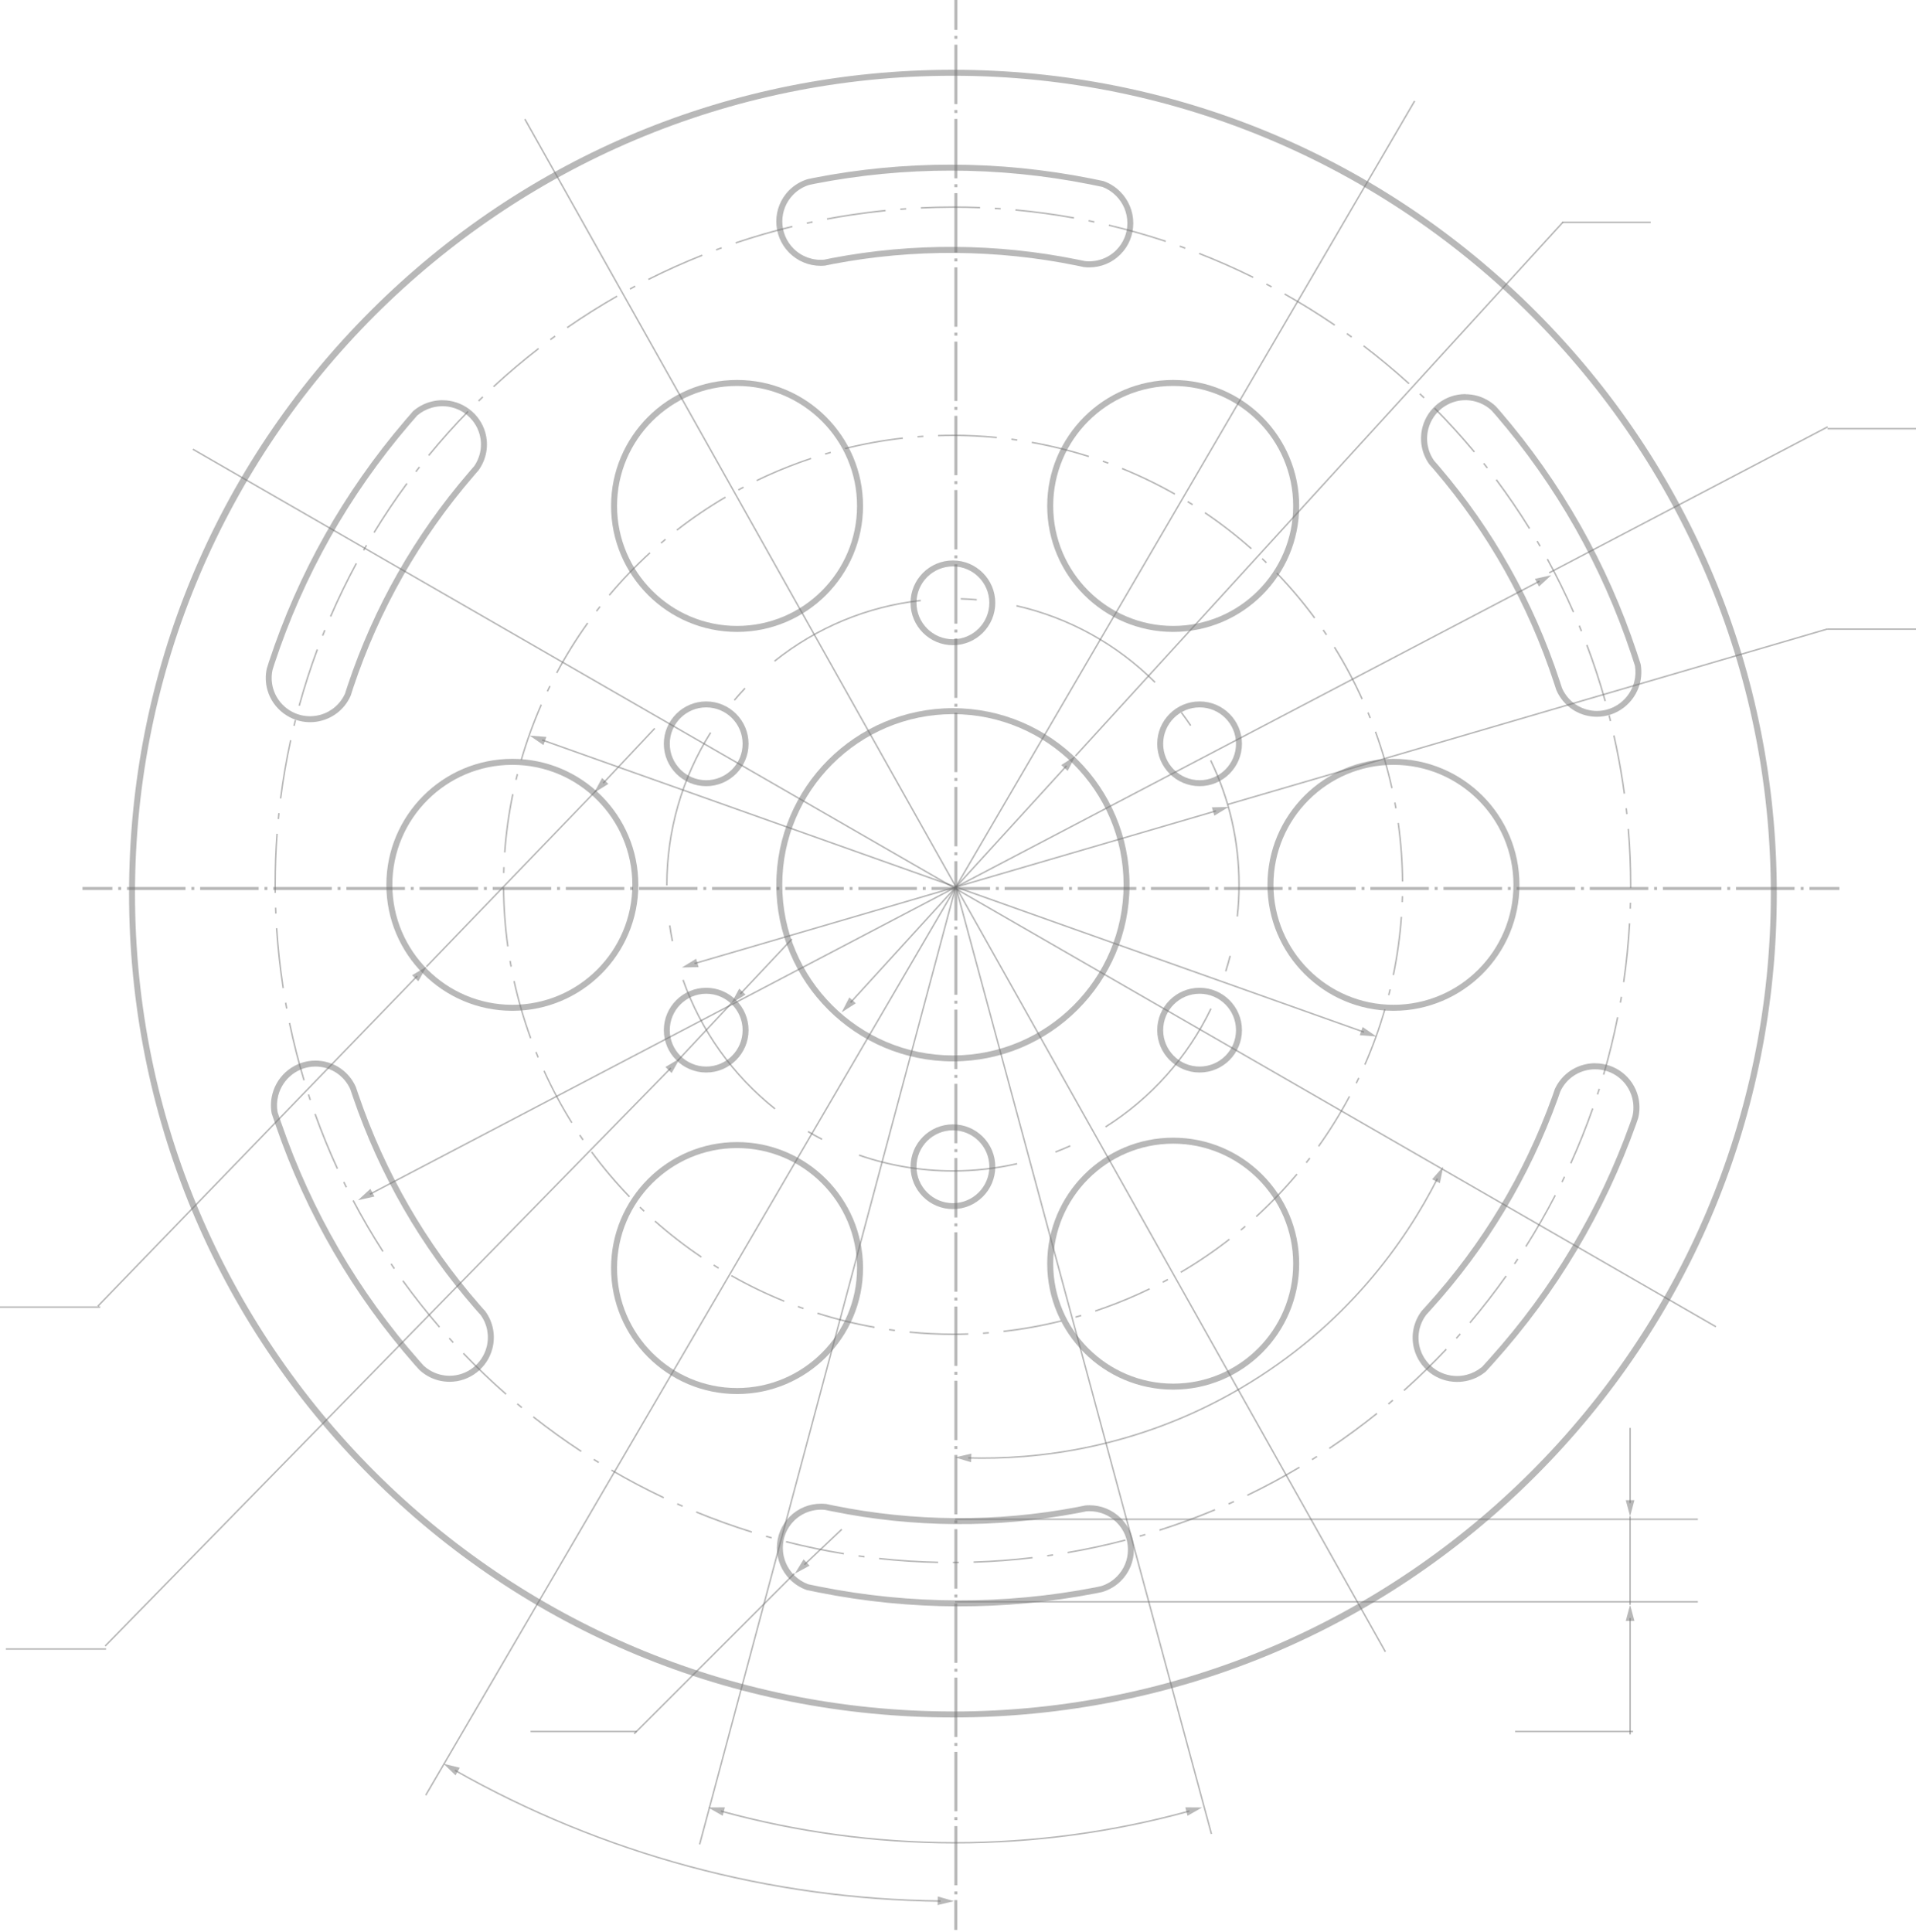 <svg xmlns="http://www.w3.org/2000/svg" width="705" height="711" viewBox="0 0 705 711" fill="none"><path d="M350.631 25.68C431.609 25.68 507.729 57.206 564.991 114.468C622.254 171.73 653.779 247.851 653.779 328.829C653.779 409.807 622.254 485.927 564.992 543.189C507.729 600.451 431.609 631.977 350.631 631.977C269.653 631.977 193.533 600.451 136.271 543.189C79.009 485.927 47.483 409.807 47.483 328.829C47.483 247.851 79.009 171.73 136.271 114.468C193.533 57.206 269.653 25.68 350.631 25.68ZM350.631 629.784C516.571 629.784 651.587 494.783 651.587 328.829C651.587 162.875 516.585 27.873 350.631 27.873C184.677 27.873 49.675 162.875 49.675 328.829C49.675 494.783 184.677 629.77 350.631 629.77L350.631 629.784Z" fill="#737373" fill-opacity="0.5"></path><path d="M271.201 420.252C296.766 420.252 317.559 441.044 317.559 466.609C317.559 492.173 296.766 512.966 271.201 512.966C245.637 512.966 224.844 492.173 224.844 466.609C224.844 441.045 245.637 420.252 271.201 420.252ZM271.201 510.759C295.548 510.759 315.352 490.955 315.352 466.609C315.352 442.263 295.548 422.459 271.201 422.459C246.855 422.459 227.051 442.263 227.051 466.609C227.051 490.955 246.855 510.759 271.201 510.759Z" fill="#737373" fill-opacity="0.5"></path><path d="M188.521 279.233C214.085 279.233 234.878 300.026 234.878 325.59C234.878 351.155 214.085 371.947 188.521 371.947C162.956 371.947 142.164 351.155 142.164 325.59C142.164 300.026 162.956 279.233 188.521 279.233ZM188.521 369.741C212.867 369.741 232.671 349.937 232.671 325.59C232.671 301.244 212.867 281.44 188.521 281.44C164.174 281.44 144.371 301.244 144.371 325.59C144.371 349.937 164.174 369.741 188.521 369.741Z" fill="#737373" fill-opacity="0.5"></path><path d="M271.202 139.818C296.767 139.818 317.56 160.61 317.56 186.175C317.56 211.739 296.767 232.532 271.202 232.532C245.638 232.532 224.845 211.739 224.845 186.175C224.845 160.61 245.638 139.818 271.202 139.818ZM271.202 230.325C295.549 230.325 315.353 210.521 315.353 186.175C315.353 161.828 295.549 142.025 271.202 142.025C246.856 142.025 227.052 161.828 227.052 186.175C227.052 210.521 246.856 230.325 271.202 230.325Z" fill="#737373" fill-opacity="0.5"></path><path d="M431.681 139.815C457.245 139.815 478.038 160.608 478.038 186.172C478.038 211.737 457.245 232.529 431.681 232.529C406.117 232.529 385.324 211.737 385.324 186.172C385.324 160.608 406.117 139.815 431.681 139.815ZM431.681 230.323C456.027 230.323 475.831 210.519 475.831 186.172C475.831 161.826 456.027 142.022 431.681 142.022C407.335 142.022 387.531 161.826 387.531 186.172C387.531 210.519 407.335 230.323 431.681 230.323Z" fill="#737373" fill-opacity="0.5"></path><path d="M512.731 279.232C538.295 279.232 559.088 300.024 559.088 325.589C559.088 351.153 538.295 371.946 512.731 371.946C487.166 371.946 466.374 351.153 466.374 325.589C466.374 300.024 487.166 279.232 512.731 279.232ZM512.731 369.739C537.077 369.739 556.881 349.935 556.881 325.589C556.881 301.242 537.077 281.439 512.731 281.439C488.384 281.439 468.581 301.242 468.581 325.589C468.581 349.935 488.384 369.739 512.731 369.739Z" fill="#737373" fill-opacity="0.5"></path><path d="M431.682 418.634C457.246 418.634 478.039 439.427 478.039 464.991C478.039 490.556 457.246 511.348 431.682 511.348C406.118 511.348 385.325 490.556 385.325 464.991C385.325 439.427 406.118 418.634 431.682 418.634ZM431.682 509.142C456.028 509.142 475.832 489.338 475.832 464.991C475.832 440.645 456.028 420.841 431.682 420.841C407.336 420.841 387.532 440.645 387.532 464.991C387.532 489.338 407.336 509.142 431.682 509.142Z" fill="#737373" fill-opacity="0.5"></path><path d="M350.63 413.734C359.228 413.734 366.221 420.727 366.221 429.325C366.221 437.922 359.228 444.915 350.63 444.915C342.032 444.915 335.039 437.922 335.039 429.325C335.039 420.727 342.032 413.734 350.63 413.734ZM350.63 442.723C358.024 442.723 364.028 436.719 364.028 429.325C364.028 421.93 358.024 415.926 350.63 415.926C343.236 415.926 337.231 421.93 337.231 429.325C337.231 436.719 343.236 442.723 350.63 442.723Z" fill="#737373" fill-opacity="0.5"></path><path d="M350.626 206.233C359.224 206.233 366.217 213.226 366.217 221.824C366.217 230.422 359.224 237.415 350.626 237.415C342.028 237.415 335.035 230.422 335.035 221.824C335.035 213.226 342.028 206.233 350.626 206.233ZM350.626 235.222C358.02 235.222 364.024 229.218 364.024 221.824C364.024 214.43 358.02 208.425 350.626 208.425C343.232 208.425 337.227 214.43 337.227 221.824C337.227 229.218 343.232 235.222 350.626 235.222Z" fill="#737373" fill-opacity="0.5"></path><path d="M259.848 258.109C268.445 258.109 275.438 265.101 275.438 273.699C275.438 282.297 268.445 289.29 259.848 289.29C251.25 289.29 244.257 282.297 244.257 273.699C244.257 265.101 251.25 258.109 259.848 258.109ZM259.848 287.098C267.242 287.098 273.246 281.094 273.246 273.699C273.246 266.305 267.242 260.301 259.848 260.301C252.453 260.301 246.449 266.305 246.449 273.699C246.449 281.094 252.453 287.098 259.848 287.098Z" fill="#737373" fill-opacity="0.5"></path><path d="M441.393 363.475C449.99 363.475 456.983 370.468 456.983 379.066C456.983 387.664 449.99 394.657 441.393 394.657C432.795 394.657 425.802 387.664 425.802 379.066C425.802 370.468 432.795 363.475 441.393 363.475ZM441.393 392.465C448.787 392.465 454.791 386.46 454.791 379.066C454.791 371.672 448.787 365.668 441.393 365.668C433.998 365.668 427.994 371.672 427.994 379.066C427.994 386.46 433.998 392.465 441.393 392.465Z" fill="#737373" fill-opacity="0.5"></path><path d="M259.848 363.477C268.445 363.477 275.438 370.47 275.438 379.068C275.438 387.666 268.445 394.659 259.848 394.659C251.25 394.659 244.257 387.666 244.257 379.068C244.257 370.47 251.25 363.477 259.848 363.477ZM259.848 392.466C267.242 392.466 273.246 386.462 273.246 379.068C273.246 371.674 267.242 365.669 259.848 365.669C252.453 365.669 246.449 371.674 246.449 379.068C246.449 386.462 252.453 392.466 259.848 392.466Z" fill="#737373" fill-opacity="0.5"></path><path d="M441.394 258.109C449.991 258.109 456.984 265.102 456.984 273.7C456.984 282.297 449.991 289.29 441.394 289.29C432.796 289.29 425.803 282.297 425.803 273.7C425.803 265.102 432.796 258.109 441.394 258.109ZM441.394 287.098C448.788 287.098 454.792 281.094 454.792 273.7C454.792 266.305 448.788 260.301 441.394 260.301C433.999 260.301 427.995 266.305 427.995 273.7C427.995 281.094 433.999 287.098 441.394 287.098Z" fill="#737373" fill-opacity="0.5"></path><path d="M350.634 260.591C386.473 260.591 415.62 289.737 415.62 325.576C415.62 361.415 386.473 390.562 350.634 390.562C314.795 390.562 285.648 361.401 285.648 325.576C285.648 289.752 314.81 260.591 350.634 260.591ZM350.634 388.37C385.255 388.37 413.428 360.197 413.428 325.576C413.428 290.956 385.255 262.783 350.634 262.783C316.013 262.783 287.841 290.956 287.841 325.576C287.841 360.197 316.013 388.37 350.634 388.37Z" fill="#737373" fill-opacity="0.5"></path><path d="M302.11 553.318C302.697 553.318 303.299 553.346 303.901 553.418L304.016 553.418C304.603 553.561 305.177 553.676 305.764 553.791L306.796 554.006C336.143 559.981 366.838 560.182 396.214 554.593C396.873 554.464 397.532 554.335 398.192 554.192L399.252 553.977C399.797 553.92 400.341 553.891 400.886 553.891C405.242 553.891 409.34 555.596 412.436 558.677C415.516 561.758 417.222 565.856 417.222 570.198C417.222 574.555 415.545 578.639 412.464 581.72C410.573 583.611 408.208 585.015 405.657 585.789C405.242 585.875 404.912 585.947 404.597 586.019C404.153 586.119 403.723 586.205 403.279 586.291C369.819 592.797 334.825 592.696 301.322 586.004L300.892 585.918C299.545 585.646 298.212 585.388 296.865 585.087L296.722 585.044C294.429 584.213 292.409 582.923 290.703 581.218C287.594 578.108 285.874 573.996 285.86 569.625C285.846 565.255 287.522 561.142 290.617 558.061C293.684 554.994 297.754 553.318 302.11 553.318ZM303.6 555.596C299.359 555.152 295.16 556.628 292.165 559.623C289.5 562.288 288.038 565.842 288.052 569.625C288.067 573.408 289.557 576.976 292.251 579.67C293.713 581.132 295.447 582.235 297.395 582.966C298.699 583.253 300.003 583.511 301.307 583.769L301.737 583.855C334.968 590.489 369.661 590.575 402.849 584.141C403.279 584.055 403.694 583.969 404.124 583.869C404.454 583.797 404.783 583.726 405.127 583.654C407.248 583.024 409.283 581.806 410.917 580.158C413.568 577.507 415.029 573.967 415.029 570.198C415.029 566.43 413.553 562.89 410.888 560.225C408.223 557.559 404.669 556.083 400.9 556.083C400.441 556.083 399.983 556.098 399.539 556.155L398.65 556.341C397.977 556.485 397.318 556.614 396.644 556.743C366.981 562.389 336 562.188 306.366 556.155L305.334 555.954C304.761 555.84 304.173 555.725 303.6 555.596Z" fill="#737373" fill-opacity="0.5"></path><path d="M116.081 390.274C117.457 390.274 118.847 390.446 120.194 390.804C124.966 392.051 128.878 395.375 130.913 399.918L130.956 400.018C131.142 400.606 131.343 401.179 131.543 401.767L131.873 402.712C141.632 431.358 156.649 457.424 176.51 480.194C176.955 480.71 177.413 481.226 177.872 481.727L178.574 482.515C181.469 486.499 182.414 491.514 181.168 496.272C179.29 503.451 172.813 508.467 165.419 508.467C164.029 508.467 162.653 508.28 161.292 507.936C158.698 507.263 156.291 505.93 154.342 504.11C154.041 503.781 153.812 503.537 153.583 503.279C153.282 502.95 152.995 502.634 152.694 502.305C129.953 476.439 112.728 446.791 101.465 414.148L101.322 413.718C100.877 412.428 100.433 411.138 100.003 409.849L99.96 409.705C99.53 407.312 99.616 404.905 100.218 402.583C102.11 395.332 108.63 390.274 116.053 390.274L116.081 390.274ZM128.878 400.763C127.115 396.866 123.748 394.014 119.635 392.925C118.475 392.624 117.271 392.466 116.081 392.466C109.662 392.466 104.016 396.851 102.382 403.128C101.866 405.12 101.78 407.183 102.138 409.232C102.554 410.493 102.984 411.74 103.414 412.987L103.571 413.417C114.734 445.774 131.83 475.193 154.371 500.829C154.643 501.144 154.93 501.459 155.216 501.775C155.46 502.033 155.689 502.291 155.918 502.548C157.538 504.053 159.616 505.199 161.851 505.787C163.026 506.088 164.215 506.246 165.419 506.246C171.81 506.246 177.413 501.904 179.047 495.699C180.122 491.6 179.319 487.273 176.826 483.848L176.238 483.203C175.765 482.687 175.307 482.171 174.848 481.641C154.801 458.656 139.64 432.346 129.781 403.429L129.466 402.497C129.265 401.924 129.064 401.351 128.878 400.763Z" fill="#737373" fill-opacity="0.5"></path><path d="M162.811 147.268C170.105 147.268 176.582 152.14 178.559 159.133C179.906 163.891 179.018 168.935 176.137 172.99L176.066 173.076C175.665 173.535 175.263 173.994 174.862 174.466L174.203 175.24C154.442 198.168 139.582 224.32 130.01 252.98C129.795 253.653 129.58 254.312 129.365 254.986L129.064 255.932C127.101 260.446 123.26 263.799 118.517 265.131C117.055 265.547 115.565 265.748 114.075 265.748C106.824 265.748 100.376 260.875 98.398 253.897C97.667 251.317 97.596 248.58 98.183 245.972C98.312 245.557 98.412 245.242 98.513 244.912C98.642 244.482 98.771 244.067 98.914 243.637C109.69 210.936 126.528 181.044 148.968 154.806L149.298 154.419C150.172 153.402 151.046 152.37 151.934 151.367L152.035 151.266C153.883 149.676 155.99 148.544 158.311 147.885C159.787 147.469 161.306 147.254 162.811 147.254L162.811 147.268ZM174.375 171.672C176.84 168.176 177.599 163.819 176.438 159.735C174.733 153.688 169.13 149.475 162.811 149.475C161.492 149.475 160.188 149.661 158.899 150.02C156.921 150.579 155.101 151.553 153.511 152.9C152.651 153.874 151.791 154.863 150.946 155.866L150.602 156.253C128.362 182.276 111.653 211.91 100.963 244.339C100.834 244.74 100.705 245.156 100.576 245.557C100.476 245.886 100.376 246.216 100.275 246.546C99.802 248.709 99.86 251.074 100.49 253.309C102.195 259.342 107.77 263.555 114.046 263.555C115.336 263.555 116.64 263.369 117.901 263.025C121.985 261.879 125.295 258.984 127 255.115L127.244 254.327C127.459 253.639 127.674 252.965 127.903 252.292C137.562 223.36 152.565 196.95 172.512 173.807L173.157 173.048C173.544 172.589 173.945 172.131 174.346 171.672L174.375 171.672Z" fill="#737373" fill-opacity="0.5"></path><path d="M349.802 60.588C367.141 60.588 384.538 62.308 401.533 65.704L401.949 65.79C403.296 66.062 404.643 66.32 405.99 66.621L406.133 66.664C408.426 67.495 410.446 68.785 412.152 70.49C415.261 73.6 416.981 77.712 416.995 82.083C417.009 86.453 415.333 90.566 412.238 93.647C409.171 96.714 405.101 98.39 400.745 98.39C400.157 98.39 399.556 98.362 398.954 98.29L398.839 98.29C398.237 98.147 397.65 98.018 397.048 97.903L396.059 97.702C366.712 91.727 336.017 91.526 306.641 97.115C305.953 97.244 305.265 97.387 304.577 97.53L303.603 97.731C303.058 97.788 302.514 97.817 301.969 97.817C297.613 97.817 293.515 96.112 290.419 93.031C284.057 86.668 284.043 76.337 290.391 69.988C292.282 68.097 294.647 66.693 297.197 65.919C297.627 65.833 297.957 65.761 298.286 65.689C298.716 65.589 299.146 65.503 299.576 65.417C316.07 62.207 332.965 60.588 349.788 60.588L349.802 60.588ZM405.459 68.742C404.155 68.455 402.837 68.197 401.533 67.939L401.118 67.853C384.266 64.486 366.998 62.781 349.817 62.781C333.122 62.781 316.371 64.385 300.02 67.567C299.605 67.653 299.189 67.739 298.774 67.825C298.43 67.896 298.1 67.968 297.756 68.04C295.635 68.684 293.601 69.888 291.967 71.536C286.479 77.024 286.493 85.966 291.996 91.469C294.991 94.464 299.146 95.954 303.345 95.538L304.147 95.367C304.85 95.223 305.552 95.08 306.254 94.937C335.917 89.291 366.898 89.491 396.518 95.524L397.492 95.725C398.08 95.84 398.681 95.954 399.269 96.083C403.511 96.527 407.709 95.051 410.704 92.056C413.37 89.391 414.831 85.837 414.817 82.054C414.803 78.271 413.312 74.703 410.618 72.009C409.157 70.547 407.437 69.444 405.474 68.713L405.459 68.742Z" fill="#737373" fill-opacity="0.5"></path><path d="M539.199 145.061C540.647 145.061 542.094 145.262 543.498 145.634C546.078 146.336 548.471 147.683 550.405 149.532C550.692 149.861 550.921 150.105 551.136 150.349C551.437 150.678 551.738 151.008 552.024 151.352C574.479 177.461 591.389 207.31 602.279 240.054L602.423 240.498C602.852 241.787 603.282 243.077 603.684 244.367L603.712 244.51C604.113 246.918 603.999 249.311 603.368 251.632C601.419 258.768 594.928 263.755 587.577 263.755C586.129 263.755 584.697 263.555 583.292 263.182C578.535 261.878 574.651 258.51 572.674 253.954L572.631 253.839C572.444 253.251 572.258 252.678 572.058 252.105L571.742 251.131C562.299 222.371 547.568 196.147 527.95 173.162C527.492 172.632 527.033 172.101 526.56 171.571L525.901 170.826C523.049 166.814 522.161 161.784 523.451 157.041C525.385 149.962 531.848 145.018 539.156 145.018L539.199 145.061ZM601.577 244.969C601.176 243.708 600.76 242.461 600.345 241.214L600.201 240.756C589.397 208.27 572.616 178.679 550.362 152.785C550.076 152.455 549.789 152.14 549.502 151.825C549.273 151.567 549.044 151.309 548.815 151.051C547.21 149.532 545.146 148.357 542.911 147.755C541.693 147.425 540.446 147.253 539.199 147.253C532.88 147.253 527.291 151.524 525.615 157.657C524.497 161.741 525.256 166.068 527.707 169.536L528.251 170.152C528.724 170.683 529.197 171.227 529.656 171.772C549.459 194.972 564.334 221.453 573.863 250.486L574.178 251.446C574.365 252.019 574.565 252.592 574.737 253.165C576.457 257.092 579.796 259.972 583.894 261.104C585.112 261.434 586.359 261.606 587.605 261.606C593.954 261.606 599.585 257.278 601.276 251.102C601.821 249.11 601.921 247.061 601.591 244.997L601.577 244.969Z" fill="#737373" fill-opacity="0.5"></path><path d="M586.974 391.262C594.411 391.262 600.903 396.292 602.751 403.485C603.411 406.079 603.425 408.83 602.78 411.41C602.651 411.811 602.536 412.126 602.436 412.427C602.293 412.857 602.15 413.287 601.992 413.717C590.413 446.145 572.859 475.622 549.788 501.301L549.502 501.631C548.585 502.648 547.667 503.665 546.736 504.668L546.621 504.769C544.73 506.316 542.595 507.405 540.259 507.993C538.912 508.337 537.522 508.509 536.146 508.509C528.652 508.509 522.146 503.479 520.297 496.257C519.065 491.471 520.082 486.441 523.063 482.457L523.135 482.371C523.55 481.927 523.952 481.483 524.353 481.024L525.041 480.265C545.346 457.824 560.851 432.045 571.111 403.614C571.34 402.984 571.555 402.339 571.77 401.708L572.128 400.691C574.206 396.22 578.118 392.967 582.89 391.749C584.223 391.405 585.599 391.233 586.96 391.233L586.974 391.262ZM545.188 503.135C546.091 502.161 546.98 501.172 547.868 500.183L548.155 499.854C571.025 474.389 588.436 445.157 599.914 413C600.057 412.585 600.201 412.169 600.33 411.768C600.43 411.453 600.545 411.123 600.645 410.808C601.175 408.658 601.161 406.294 600.588 404.044C598.997 397.811 593.38 393.469 586.946 393.469C585.771 393.469 584.581 393.612 583.42 393.913C579.308 394.959 575.926 397.768 574.135 401.608L573.834 402.468C573.604 403.113 573.39 403.758 573.16 404.402C562.8 433.091 547.152 459.128 526.646 481.769L525.958 482.529C525.556 482.973 525.155 483.417 524.754 483.862C522.203 487.301 521.343 491.628 522.39 495.741C523.98 501.974 529.626 506.331 536.118 506.331C537.321 506.331 538.525 506.173 539.686 505.872C541.678 505.356 543.512 504.439 545.145 503.121L545.188 503.135Z" fill="#737373" fill-opacity="0.5"></path><path d="M350.937 75.937C354.147 75.937 357.4 75.994 360.61 76.123L360.61 76.668C353.345 76.381 346.051 76.424 338.857 76.768L338.828 76.223C342.841 76.023 346.91 75.937 350.923 75.937L350.937 75.937ZM366.055 76.395C366.786 76.438 367.502 76.481 368.233 76.538L368.19 77.083C367.474 77.026 366.743 76.983 366.026 76.94L366.055 76.395ZM333.412 76.553L333.455 77.097C332.738 77.155 332.007 77.198 331.291 77.255L331.248 76.71C331.979 76.653 332.695 76.596 333.426 76.553L333.412 76.553ZM373.664 76.983C380.858 77.642 388.123 78.631 395.231 79.92L395.13 80.465C388.037 79.175 380.786 78.186 373.607 77.527L373.65 76.983L373.664 76.983ZM325.817 77.212L325.874 77.757C321.604 78.186 317.291 78.731 313.049 79.376C310.154 79.82 307.231 80.322 304.365 80.852L304.265 80.307C307.131 79.763 310.054 79.275 312.963 78.831C317.219 78.186 321.547 77.628 325.817 77.198L325.817 77.212ZM400.604 80.966C401.321 81.11 402.037 81.267 402.74 81.411L402.625 81.941C401.908 81.797 401.206 81.64 400.49 81.497L400.604 80.952L400.604 80.966ZM298.934 81.396L299.049 81.927C298.347 82.07 297.63 82.227 296.928 82.385L296.813 81.855C297.53 81.697 298.232 81.554 298.948 81.396L298.934 81.396ZM408.07 82.614C415.106 84.277 422.142 86.283 429.021 88.547L428.849 89.063C421.999 86.784 414.963 84.793 407.941 83.13L408.07 82.6L408.07 82.614ZM291.497 83.087L291.626 83.618C284.604 85.323 277.583 87.358 270.762 89.65L270.59 89.134C277.425 86.827 284.461 84.793 291.497 83.087ZM434.179 90.338C434.867 90.582 435.555 90.825 436.228 91.083L436.042 91.599C435.354 91.356 434.681 91.098 433.993 90.854L434.179 90.338ZM265.445 90.94L265.632 91.456C264.944 91.7 264.27 91.957 263.597 92.201L263.41 91.685C264.084 91.427 264.772 91.184 265.46 90.94L265.445 90.94ZM441.33 93.018C448.065 95.654 454.757 98.606 461.248 101.816L461.005 102.304C454.542 99.094 447.85 96.142 441.129 93.519L441.33 93.004L441.33 93.018ZM258.309 93.648L258.51 94.164C251.803 96.83 245.14 99.825 238.691 103.063L238.448 102.576C244.911 99.323 251.588 96.328 258.309 93.663L258.309 93.648ZM466.092 104.295C466.737 104.625 467.382 104.969 468.026 105.313L467.768 105.8C467.124 105.456 466.493 105.127 465.848 104.783L466.106 104.295L466.092 104.295ZM233.604 105.069L233.862 105.556C233.217 105.9 232.587 106.244 231.942 106.588L231.684 106.101C232.329 105.757 232.959 105.413 233.604 105.069ZM472.798 107.935C479.103 111.475 485.323 115.344 491.298 119.413L490.983 119.872C485.022 115.802 478.817 111.948 472.526 108.408L472.798 107.935ZM226.941 108.738L227.213 109.211C220.951 112.779 214.775 116.676 208.842 120.789L208.527 120.345C214.474 116.218 220.679 112.32 226.941 108.738ZM495.769 122.537C496.357 122.953 496.944 123.383 497.532 123.813L497.202 124.257C496.614 123.827 496.027 123.411 495.439 122.982L495.755 122.537L495.769 122.537ZM204.099 123.483L204.414 123.927C203.827 124.357 203.254 124.773 202.666 125.203L202.337 124.758C202.924 124.329 203.497 123.899 204.085 123.469L204.099 123.483ZM501.902 127.051C507.663 131.436 513.294 136.122 518.639 140.98L518.267 141.381C512.936 136.538 507.319 131.852 501.573 127.481L501.902 127.037L501.902 127.051ZM198.009 128.04L198.353 128.47C192.65 132.883 187.075 137.598 181.773 142.499L181.401 142.098C186.717 137.182 192.306 132.454 198.023 128.026L198.009 128.04ZM522.623 144.691C523.153 145.193 523.669 145.694 524.199 146.196L523.813 146.597C523.297 146.096 522.766 145.594 522.251 145.093L522.623 144.691ZM177.446 145.838L177.833 146.239C177.317 146.74 176.786 147.242 176.271 147.758L175.884 147.371C176.4 146.869 176.915 146.354 177.446 145.852L177.446 145.838ZM528.069 150.008C533.156 155.138 538.085 160.569 542.714 166.129L542.284 166.487C537.67 160.941 532.754 155.539 527.667 150.409L528.054 150.022L528.069 150.008ZM172.043 151.197L172.43 151.584C167.4 156.743 162.528 162.202 157.957 167.777L157.527 167.433C162.113 161.83 166.985 156.37 172.043 151.197ZM546.138 170.327C546.597 170.901 547.041 171.459 547.485 172.033L547.056 172.377C546.611 171.803 546.167 171.245 545.709 170.671L546.138 170.327ZM154.131 171.674L154.561 172.018C154.117 172.592 153.672 173.165 153.228 173.738L152.798 173.408C153.242 172.835 153.687 172.262 154.131 171.689L154.131 171.674ZM550.781 176.346C555.109 182.15 559.236 188.197 563.033 194.344L562.56 194.631C558.777 188.498 554.65 182.465 550.337 176.676L550.781 176.346ZM149.517 177.736L149.961 178.066C145.691 183.869 141.621 189.945 137.867 196.107L137.394 195.82C141.162 189.644 145.232 183.554 149.517 177.736ZM565.842 198.987C566.215 199.618 566.573 200.234 566.931 200.864L566.458 201.137C566.1 200.506 565.727 199.89 565.369 199.259L565.842 198.987ZM134.614 200.506L135.087 200.778C134.728 201.409 134.356 202.039 134.012 202.656L133.539 202.383C133.897 201.753 134.255 201.122 134.628 200.492L134.614 200.506ZM569.596 205.593C573.079 211.941 576.303 218.504 579.212 225.125L578.71 225.34C575.816 218.734 572.577 212.171 569.109 205.851L569.596 205.593ZM130.888 207.17L131.375 207.427C127.95 213.776 124.755 220.353 121.889 226.973L121.387 226.758C124.253 220.124 127.449 213.532 130.888 207.17ZM581.347 230.14C581.619 230.814 581.891 231.487 582.164 232.161L581.648 232.361C581.376 231.688 581.103 231.014 580.831 230.355L581.333 230.14L581.347 230.14ZM119.281 231.788L119.782 231.989C119.51 232.662 119.238 233.336 118.965 234.009L118.45 233.809C118.722 233.135 118.994 232.462 119.266 231.788L119.281 231.788ZM584.141 237.219C586.692 243.983 588.97 250.947 590.919 257.911L590.389 258.055C588.44 251.105 586.162 244.155 583.611 237.42L584.127 237.233L584.141 237.219ZM116.501 238.896L117.017 239.082C114.509 245.846 112.259 252.796 110.353 259.76L109.823 259.617C111.743 252.638 113.979 245.674 116.501 238.896ZM592.338 263.156C592.524 263.858 592.696 264.561 592.868 265.263L592.338 265.392C592.166 264.689 591.98 263.987 591.808 263.285L592.338 263.142L592.338 263.156ZM108.433 264.89L108.963 265.019C108.791 265.721 108.619 266.423 108.447 267.14L107.917 267.011C108.089 266.309 108.261 265.592 108.447 264.89L108.433 264.89ZM594.115 270.565C595.39 276.254 596.494 282.086 597.382 287.904C597.597 289.265 597.783 290.627 597.97 292.002L597.425 292.074C597.239 290.713 597.038 289.351 596.837 287.99C595.949 282.186 594.86 276.368 593.57 270.694L594.1 270.579L594.115 270.565ZM106.685 272.327L107.215 272.442C105.667 279.492 104.435 286.7 103.518 293.851L102.973 293.779C103.89 286.614 105.137 279.392 106.685 272.327ZM598.657 297.39C598.743 298.107 598.815 298.838 598.901 299.554L598.356 299.611C598.285 298.895 598.199 298.164 598.113 297.448L598.657 297.39ZM102.357 299.196L102.902 299.253C102.83 299.97 102.758 300.7 102.687 301.417L102.142 301.36C102.214 300.643 102.286 299.912 102.357 299.196ZM599.417 304.985C600.004 311.921 600.291 318.957 600.291 325.892L600.291 326.752L599.746 326.752L599.746 325.907C599.746 318.985 599.46 311.978 598.872 305.042L599.417 304.999L599.417 304.985ZM101.669 306.791L102.214 306.834C101.755 312.938 101.526 319.143 101.526 325.276C101.526 326.365 101.526 327.454 101.54 328.543L100.996 328.543C100.996 327.454 100.982 326.365 100.982 325.276C100.982 319.143 101.211 312.924 101.669 306.791ZM599.66 332.169L600.205 332.169C600.191 332.914 600.162 333.63 600.148 334.361L599.603 334.361C599.632 333.616 599.646 332.9 599.675 332.169L599.66 332.169ZM101.684 333.974C101.712 334.691 101.741 335.422 101.77 336.153L101.225 336.181C101.196 335.45 101.168 334.734 101.139 334.003L101.684 334.003L101.684 333.974ZM599.345 339.749L599.89 339.778C599.489 347 598.758 354.28 597.712 361.445L597.167 361.359C598.199 354.222 598.93 346.943 599.331 339.749L599.345 339.749ZM102.056 341.555C102.529 348.734 103.317 355.999 104.406 363.15L104.464 363.551L103.919 363.637L103.862 363.236C102.773 356.071 101.97 348.777 101.497 341.584L102.042 341.541L102.056 341.555ZM596.336 366.761L596.88 366.847C596.766 367.564 596.637 368.28 596.508 368.997L595.963 368.896C596.092 368.18 596.207 367.463 596.336 366.747L596.336 366.761ZM105.366 368.925C105.495 369.641 105.624 370.344 105.753 371.06L105.209 371.16C105.08 370.444 104.951 369.742 104.822 369.025L105.366 368.925ZM594.96 374.27L595.505 374.37C594.086 381.449 592.352 388.571 590.317 395.521L589.787 395.363C591.808 388.428 593.556 381.335 594.96 374.27ZM106.799 376.391C108.275 383.47 110.067 390.563 112.13 397.441L111.6 397.599C109.522 390.692 107.731 383.599 106.255 376.491L106.799 376.376L106.799 376.391ZM588.197 400.58L588.727 400.752C588.512 401.439 588.283 402.142 588.053 402.829L587.537 402.657C587.767 401.97 587.982 401.282 588.211 400.58L588.197 400.58ZM113.749 402.629C113.964 403.317 114.194 404.004 114.423 404.692L113.907 404.864C113.678 404.176 113.449 403.489 113.234 402.801L113.764 402.629L113.749 402.629ZM585.789 407.802L586.305 407.988C583.912 414.809 581.189 421.601 578.209 428.193L577.707 427.964C580.688 421.386 583.396 414.594 585.789 407.802ZM116.2 409.822C118.636 416.615 121.402 423.378 124.411 429.927L123.909 430.156C120.886 423.593 118.12 416.815 115.67 410.009L116.186 409.822L116.2 409.822ZM575.414 432.893L575.916 433.137C575.601 433.796 575.285 434.441 574.97 435.1L574.483 434.857C574.798 434.197 575.113 433.553 575.429 432.893L575.414 432.893ZM126.747 434.828C127.062 435.473 127.391 436.132 127.707 436.777L127.219 437.02C126.89 436.376 126.575 435.716 126.259 435.072L126.747 434.828ZM572.018 439.7L572.505 439.958C569.181 446.378 565.541 452.74 561.686 458.845L561.228 458.544C565.083 452.439 568.722 446.106 572.033 439.686L572.018 439.7ZM130.186 441.606C133.539 447.983 137.236 454.302 141.134 460.364L140.675 460.665C136.763 454.589 133.066 448.255 129.699 441.864L130.186 441.606ZM558.262 463.115L558.72 463.416C558.319 464.018 557.918 464.62 557.502 465.222L557.044 464.921C557.445 464.319 557.846 463.717 558.247 463.115L558.262 463.115ZM144.114 464.892C144.516 465.494 144.931 466.081 145.332 466.683L144.874 466.998C144.458 466.397 144.057 465.809 143.656 465.207L144.114 464.906L144.114 464.892ZM553.963 469.392L554.407 469.707C550.222 475.611 545.737 481.4 541.066 486.917L540.65 486.559C545.307 481.056 549.778 475.281 553.963 469.377L553.963 469.392ZM148.456 471.111C152.684 476.972 157.212 482.704 161.926 488.164L161.511 488.522C156.782 483.048 152.239 477.302 148.012 471.441L148.456 471.125L148.456 471.111ZM537.096 490.671L537.512 491.03C537.025 491.574 536.552 492.119 536.065 492.649L535.663 492.276C536.151 491.732 536.623 491.202 537.111 490.657L537.096 490.671ZM165.509 492.233C165.996 492.764 166.483 493.308 166.971 493.838L166.569 494.211C166.082 493.681 165.595 493.136 165.108 492.606L165.509 492.233ZM531.966 496.289L532.367 496.661C527.409 501.935 522.165 507.05 516.777 511.865L516.404 511.45C521.778 506.649 527.022 501.533 531.966 496.289ZM170.682 497.793C175.669 502.995 180.956 508.054 186.387 512.811L186.029 513.227C180.584 508.455 175.296 503.396 170.295 498.18L170.696 497.793L170.682 497.793ZM512.334 515.032L512.693 515.448C512.148 515.921 511.589 516.393 511.03 516.852L510.672 516.436C511.231 515.978 511.775 515.505 512.32 515.032L512.334 515.032ZM190.514 516.351C191.073 516.809 191.632 517.282 192.191 517.741L191.847 518.17C191.288 517.712 190.729 517.239 190.171 516.78L190.529 516.365L190.514 516.351ZM506.488 519.89L506.832 520.32C501.2 524.848 495.296 529.19 489.278 533.202L488.977 532.744C494.967 528.731 500.87 524.404 506.488 519.89ZM196.404 521.151C202.064 525.622 207.997 529.892 214.03 533.847L213.729 534.306C207.682 530.336 201.735 526.052 196.06 521.581L196.404 521.151ZM484.434 535.71L484.735 536.169C484.119 536.556 483.517 536.942 482.901 537.329L482.614 536.871C483.23 536.484 483.832 536.097 484.448 535.71L484.434 535.71ZM218.615 536.785C219.231 537.172 219.848 537.544 220.464 537.931L220.177 538.404C219.561 538.017 218.945 537.645 218.329 537.258L218.615 536.799L218.615 536.785ZM477.986 539.694L478.272 540.167C472.067 543.864 465.605 547.332 459.099 550.47L458.855 549.968C465.361 546.83 471.795 543.377 477.986 539.694ZM225.121 540.726C231.355 544.365 237.817 547.776 244.337 550.857L244.108 551.358C237.574 548.263 231.097 544.853 224.849 541.198L225.121 540.726ZM453.926 552.275L454.155 552.777C453.496 553.078 452.837 553.379 452.163 553.665L451.934 553.164C452.593 552.863 453.252 552.576 453.912 552.275L453.926 552.275ZM249.281 553.121C249.94 553.422 250.614 553.708 251.273 553.995L251.058 554.497C250.385 554.21 249.725 553.909 249.066 553.622L249.296 553.121L249.281 553.121ZM446.947 555.313L447.162 555.815C440.499 558.609 433.62 561.131 426.728 563.324L426.556 562.794C433.434 560.601 440.284 558.079 446.947 555.299L446.947 555.313ZM256.274 556.116C262.952 558.853 269.83 561.332 276.709 563.481L276.551 564.012C269.658 561.862 262.766 559.383 256.059 556.632L256.274 556.13L256.274 556.116ZM421.354 564.398L421.512 564.929C420.81 565.129 420.122 565.33 419.42 565.531L419.276 565C419.978 564.8 420.666 564.599 421.368 564.398L421.354 564.398ZM281.925 565.043C282.627 565.244 283.315 565.445 284.017 565.631L283.873 566.161C283.171 565.96 282.469 565.774 281.767 565.574L281.925 565.043ZM414.032 566.448L414.175 566.978C407.196 568.798 400.046 570.36 392.895 571.578L392.809 571.033C399.945 569.815 407.082 568.268 414.046 566.448L414.032 566.448ZM289.29 567.035C296.283 568.812 303.434 570.302 310.556 571.463L310.47 572.008C303.333 570.847 296.154 569.357 289.147 567.565L289.276 567.035L289.29 567.035ZM387.435 571.893L387.521 572.438C386.805 572.538 386.088 572.652 385.372 572.753L385.3 572.208C386.017 572.108 386.733 572.008 387.45 571.893L387.435 571.893ZM315.958 572.28C316.675 572.38 317.405 572.481 318.122 572.567L318.05 573.111C317.334 573.011 316.603 572.925 315.886 572.81L315.958 572.266L315.958 572.28ZM379.898 572.91L379.955 573.455C372.747 574.315 365.453 574.859 358.245 575.089L358.245 574.544C365.425 574.315 372.704 573.77 379.898 572.91ZM323.51 573.226C330.675 574 337.969 574.472 345.191 574.63L345.191 575.175C337.954 575.031 330.646 574.558 323.453 573.77L323.51 573.226ZM352.8 574.659L352.8 575.203C352.084 575.203 351.353 575.203 350.622 575.203L350.622 574.659C351.353 574.659 352.069 574.659 352.8 574.659Z" fill="#737373" fill-opacity="0.5"></path><path d="M350.622 159.923C355.995 159.923 361.441 160.195 366.8 160.725L366.743 161.27C359.592 160.567 352.269 160.324 345.162 160.567L345.162 160.023C346.953 159.966 348.802 159.937 350.622 159.937L350.622 159.923ZM339.731 160.281L339.774 160.825C339.057 160.868 338.341 160.926 337.61 160.983L337.567 160.438C338.284 160.381 339.014 160.324 339.731 160.281ZM332.165 160.954L332.222 161.499C325.1 162.301 317.949 163.591 310.971 165.325L310.842 164.795C317.849 163.046 325.014 161.757 332.165 160.954ZM372.188 161.341C372.904 161.442 373.621 161.542 374.337 161.642L374.251 162.187C373.535 162.086 372.819 161.986 372.102 161.886L372.174 161.341L372.188 161.341ZM379.697 162.516C386.79 163.792 393.855 165.54 400.733 167.718L400.561 168.248C393.726 166.07 386.661 164.322 379.597 163.061L379.697 162.516ZM305.611 166.199L305.755 166.729C305.067 166.93 304.365 167.13 303.677 167.331L303.519 166.801C304.207 166.6 304.909 166.385 305.597 166.199L305.611 166.199ZM298.361 168.435L298.533 168.95C297.186 169.395 295.839 169.867 294.52 170.34C289.089 172.304 283.701 174.568 278.542 177.075L278.299 176.588C283.486 174.08 288.889 171.802 294.334 169.839C295.667 169.366 297.014 168.893 298.361 168.435ZM405.877 169.452C406.565 169.696 407.239 169.939 407.912 170.183L407.726 170.699C407.053 170.455 406.365 170.211 405.691 169.968L405.877 169.452ZM412.971 172.146C419.634 174.854 426.197 178.035 432.459 181.589L432.187 182.062C425.939 178.523 419.405 175.356 412.756 172.648L412.956 172.146L412.971 172.146ZM273.455 179.024L273.713 179.511C273.068 179.841 272.438 180.185 271.807 180.529L271.549 180.042C272.18 179.698 272.825 179.354 273.455 179.024ZM266.821 182.707L267.093 183.18C260.888 186.805 254.884 190.875 249.224 195.289L248.88 194.859C254.554 190.445 260.601 186.347 266.821 182.707ZM437.131 184.341C437.747 184.713 438.363 185.1 438.979 185.487L438.693 185.946C438.091 185.559 437.475 185.186 436.859 184.814L437.145 184.341L437.131 184.341ZM443.508 188.439C449.483 192.48 455.23 196.937 460.618 201.708L460.259 202.124C454.9 197.366 449.154 192.91 443.207 188.898L443.508 188.439ZM244.681 198.241L245.039 198.67C244.495 199.129 243.936 199.588 243.391 200.061L243.033 199.645C243.578 199.172 244.136 198.714 244.681 198.255L244.681 198.241ZM238.978 203.213L239.35 203.614C234.063 208.443 229.033 213.688 224.404 219.191L223.989 218.833C228.631 213.316 233.676 208.057 238.978 203.213ZM464.616 205.363C465.146 205.864 465.662 206.351 466.178 206.867L465.791 207.254C465.275 206.753 464.759 206.251 464.229 205.764L464.601 205.363L464.616 205.363ZM469.989 210.693C474.99 215.881 479.691 221.441 483.961 227.244L483.517 227.574C479.261 221.799 474.575 216.253 469.602 211.08L470.004 210.693L469.989 210.693ZM220.564 223.031L220.994 223.375C220.549 223.934 220.105 224.507 219.675 225.08L219.245 224.751C219.69 224.178 220.12 223.604 220.578 223.046L220.564 223.031ZM216.021 229.093L216.465 229.408C212.295 235.24 208.469 241.402 205.073 247.75L204.586 247.492C207.982 241.13 211.823 234.939 216.021 229.093ZM487.099 231.658C487.515 232.26 487.916 232.847 488.317 233.449L487.859 233.75C487.457 233.148 487.056 232.561 486.641 231.959L487.099 231.643L487.099 231.658ZM491.255 238.006C495.052 244.11 498.477 250.53 501.458 257.108L500.956 257.337C497.99 250.788 494.565 244.383 490.782 238.293L491.24 238.006L491.255 238.006ZM202.121 252.321L202.608 252.565C202.293 253.21 201.978 253.855 201.663 254.514L201.161 254.285C201.476 253.626 201.792 252.981 202.107 252.336L202.121 252.321ZM198.926 259.2L199.427 259.415C196.547 265.992 194.068 272.828 192.076 279.72L191.546 279.563C193.552 272.656 196.031 265.806 198.926 259.2ZM503.621 262.094C503.894 262.768 504.166 263.427 504.438 264.101L503.922 264.301C503.65 263.628 503.378 262.969 503.106 262.295L503.607 262.08L503.621 262.094ZM506.373 269.159L506.416 269.288C508.852 276.037 510.887 283.002 512.42 289.966L511.89 290.081C510.356 283.145 508.336 276.209 505.9 269.474L505.857 269.36L506.373 269.173L506.373 269.159ZM190.127 284.793L190.657 284.922C190.485 285.624 190.313 286.326 190.141 287.014L189.611 286.885C189.783 286.183 189.955 285.481 190.127 284.779L190.127 284.793ZM188.422 292.187L188.967 292.302C187.505 299.338 186.502 306.531 185.986 313.696L185.441 313.653C185.957 306.474 186.975 299.252 188.422 292.187ZM513.509 295.268C513.638 295.985 513.767 296.687 513.896 297.403L513.351 297.504C513.222 296.801 513.093 296.085 512.965 295.368L513.509 295.268ZM514.741 302.763C515.744 309.899 516.275 317.164 516.332 324.372L515.787 324.372C515.73 317.193 515.2 309.956 514.211 302.849L514.756 302.777L514.741 302.763ZM185.14 319.07L185.685 319.07C185.656 319.815 185.628 320.532 185.613 321.262L185.069 321.262C185.083 320.517 185.112 319.801 185.14 319.07ZM185.57 326.665C185.613 333.844 186.143 341.081 187.132 348.203L186.588 348.274C185.599 341.138 185.069 333.858 185.026 326.665L185.57 326.665ZM515.744 329.774L516.289 329.774C516.275 330.52 516.246 331.236 516.217 331.967L515.673 331.967C515.702 331.222 515.73 330.505 515.744 329.774ZM515.372 337.341L515.916 337.384C515.401 344.563 514.397 351.785 512.95 358.85L512.406 358.735C513.853 351.699 514.856 344.491 515.372 337.341ZM187.963 353.533C188.092 354.235 188.207 354.952 188.35 355.654L187.806 355.754C187.677 355.038 187.548 354.336 187.419 353.619L187.963 353.533ZM189.425 360.956C190.973 367.949 192.993 374.913 195.444 381.691L195.53 381.935L195.014 382.121L194.928 381.878C192.477 375.085 190.442 368.078 188.895 361.071L189.425 360.956ZM511.231 364.008L511.761 364.137C511.589 364.84 511.417 365.542 511.245 366.244L510.715 366.115C510.887 365.413 511.059 364.711 511.231 364.008ZM509.296 371.331L509.826 371.489C507.82 378.396 505.355 385.26 502.461 391.866L501.959 391.651C504.839 385.073 507.304 378.238 509.296 371.345L509.296 371.331ZM197.464 386.994C197.736 387.667 198.009 388.326 198.281 389L197.779 389.215C197.507 388.541 197.235 387.882 196.963 387.208L197.478 387.008L197.464 386.994ZM200.43 393.944C203.397 400.492 206.821 406.898 210.619 412.974L210.16 413.26C206.363 407.156 202.924 400.736 199.943 394.158L200.445 393.929L200.43 393.944ZM499.724 396.552L500.225 396.781C499.91 397.44 499.595 398.085 499.28 398.73L498.792 398.486C499.108 397.841 499.423 397.196 499.738 396.537L499.724 396.552ZM496.313 403.301L496.8 403.559C493.404 409.921 489.564 416.112 485.394 421.973L484.95 421.657C489.12 415.825 492.946 409.649 496.328 403.315L496.313 403.301ZM213.542 417.516C213.943 418.118 214.345 418.706 214.76 419.307L214.302 419.623C213.886 419.035 213.485 418.433 213.084 417.831L213.542 417.53L213.542 417.516ZM217.898 423.707C222.154 429.467 226.84 435.013 231.827 440.186L231.426 440.573C226.425 435.385 221.725 429.825 217.454 424.036L217.898 423.707ZM481.74 425.985L482.17 426.315C481.725 426.888 481.296 427.461 480.837 428.02L480.407 427.676C480.851 427.117 481.296 426.544 481.725 425.971L481.74 425.985ZM477.011 431.875L477.426 432.233C472.798 437.75 467.754 443.009 462.437 447.867L462.065 447.466C467.353 442.622 472.382 437.377 476.997 431.889L477.011 431.875ZM235.639 443.998C236.155 444.499 236.671 445.001 237.201 445.488L236.828 445.889C236.298 445.388 235.782 444.9 235.266 444.399L235.653 443.998L235.639 443.998ZM241.17 449.128C246.544 453.885 252.276 458.328 258.237 462.34L257.936 462.798C251.961 458.772 246.2 454.301 240.812 449.543L241.17 449.128ZM458.038 451.034L458.396 451.449C457.852 451.922 457.293 452.381 456.748 452.839L456.39 452.424C456.935 451.965 457.494 451.507 458.038 451.034ZM452.192 455.805L452.536 456.235C446.861 460.663 440.828 464.747 434.609 468.401L434.337 467.929C440.541 464.289 446.546 460.219 452.206 455.805L452.192 455.805ZM262.751 465.292C263.367 465.679 263.969 466.051 264.585 466.424L264.299 466.897C263.682 466.524 263.066 466.137 262.464 465.75L262.751 465.292ZM269.242 469.161C275.49 472.7 282.025 475.867 288.674 478.561L288.473 479.063C281.795 476.355 275.232 473.188 268.97 469.634L269.242 469.161ZM429.622 470.565L429.88 471.052C429.249 471.396 428.605 471.74 427.974 472.07L427.716 471.583C428.361 471.239 428.992 470.909 429.622 470.565ZM422.901 474.019L423.145 474.506C417.915 477.042 412.484 479.335 406.995 481.313C405.72 481.771 404.402 482.23 403.083 482.674L402.911 482.158C404.215 481.728 405.534 481.27 406.809 480.797C412.283 478.819 417.7 476.541 422.916 474.004L422.901 474.019ZM293.718 480.51C294.391 480.754 295.065 480.997 295.753 481.241L295.566 481.757C294.878 481.513 294.205 481.27 293.531 481.026L293.718 480.51ZM300.868 482.961C307.718 485.139 314.768 486.873 321.833 488.134L321.733 488.678C314.639 487.417 307.575 485.669 300.696 483.491L300.868 482.961ZM397.752 483.792L397.91 484.322C397.222 484.537 396.52 484.737 395.832 484.924L395.689 484.394C396.377 484.193 397.079 483.992 397.767 483.792L397.752 483.792ZM390.459 485.798L390.588 486.328C383.58 488.076 376.415 489.38 369.265 490.183L369.207 489.638C376.329 488.821 383.48 487.532 390.459 485.798ZM327.178 488.993C327.894 489.094 328.611 489.194 329.327 489.294L329.256 489.839C328.539 489.739 327.823 489.653 327.106 489.538L327.192 488.993L327.178 488.993ZM334.701 489.911C340.003 490.426 345.377 490.699 350.693 490.699C352.527 490.699 354.419 490.67 356.282 490.598L356.282 491.143C354.433 491.2 352.542 491.243 350.693 491.243C345.363 491.243 339.96 490.985 334.644 490.455L334.701 489.911ZM363.834 490.168L363.877 490.713C363.16 490.77 362.429 490.828 361.713 490.871L361.67 490.326C362.386 490.283 363.103 490.226 363.819 490.168L363.834 490.168Z" fill="#737373" fill-opacity="0.5"></path><path d="M353.53 220.079C355.494 220.136 357.485 220.237 359.434 220.409L359.391 220.953C357.442 220.796 355.465 220.681 353.516 220.638L353.516 220.093L353.53 220.079ZM338.771 220.695L338.828 221.24C319.196 223.432 300.625 231.142 285.148 243.508L284.804 243.079C300.367 230.64 319.024 222.902 338.771 220.695ZM374.065 222.644C393.41 227.029 411.093 236.802 425.208 250.888L424.821 251.275C410.778 237.261 393.181 227.531 373.936 223.174L374.065 222.644ZM273.928 253.081L274.329 253.453C272.982 254.872 271.664 256.348 270.403 257.838L269.987 257.48C271.248 255.975 272.581 254.499 273.928 253.067L273.928 253.081ZM434.924 262.037C436.113 263.613 437.274 265.233 438.349 266.852L437.89 267.153C436.815 265.548 435.669 263.929 434.48 262.352L434.924 262.023L434.924 262.037ZM261.246 269.431L261.719 269.718C251.201 286.426 245.641 305.743 245.641 325.576L245.641 325.819L245.096 325.819L245.096 325.576C245.096 305.643 250.685 286.226 261.246 269.431ZM445.714 279.677C452.664 294.05 456.189 309.497 456.189 325.576C456.189 329.473 455.975 333.414 455.545 337.269L455 337.211C455.416 333.371 455.631 329.459 455.631 325.59C455.631 309.583 452.12 294.222 445.213 279.921L445.7 279.677L445.714 279.677ZM246.701 340.493C246.974 342.442 247.317 344.391 247.69 346.297L247.145 346.397C246.759 344.477 246.429 342.513 246.142 340.565L246.687 340.493L246.701 340.493ZM452.378 351.685L452.908 351.814C452.421 353.719 451.876 355.625 451.274 357.502L450.744 357.331C451.332 355.468 451.876 353.562 452.363 351.67L452.378 351.685ZM251.588 360.483C258.151 379.098 269.815 395.462 285.335 407.8L284.991 408.23C269.385 395.821 257.664 379.37 251.072 360.669L251.588 360.483ZM445.327 371.03L445.829 371.273C437.217 389.171 423.775 404.261 406.938 414.894L406.637 414.435C423.374 403.86 436.758 388.856 445.313 371.044L445.327 371.03ZM297.458 416.14C299.149 417.129 300.882 418.089 302.616 418.992L302.358 419.479C300.61 418.576 298.862 417.616 297.171 416.613L297.443 416.14L297.458 416.14ZM393.697 421.385L393.926 421.887C392.149 422.689 390.315 423.448 388.467 424.165L388.266 423.649C390.1 422.947 391.92 422.187 393.697 421.385ZM316.158 424.796C327.221 428.636 338.828 430.599 350.65 430.599C358.589 430.599 366.513 429.711 374.194 427.948L374.323 428.478C366.614 430.241 358.646 431.144 350.664 431.144C338.771 431.144 327.106 429.18 315.986 425.311L316.172 424.796L316.158 424.796Z" fill="#737373" fill-opacity="0.5"></path><path d="M665.806 327.496L676.797 327.496L676.797 326.393L665.806 326.393L665.806 327.496Z" fill="#737373" fill-opacity="0.5"></path><path d="M662.583 327.497L663.658 327.497L663.658 326.394L662.583 326.394L662.583 327.497Z" fill="#737373" fill-opacity="0.5"></path><path d="M43.502 326.391L44.577 326.391L44.577 327.495L43.502 327.495L43.502 326.391ZM46.726 326.391L68.264 326.391L68.264 327.495L46.726 327.495L46.726 326.391ZM70.413 326.391L71.488 326.391L71.488 327.495L70.413 327.495L70.413 326.391ZM73.638 326.391L95.175 326.391L95.175 327.495L73.638 327.495L73.638 326.391ZM97.325 326.391L98.4 326.391L98.4 327.495L97.325 327.495L97.325 326.391ZM100.549 326.391L122.087 326.391L122.087 327.495L100.549 327.495L100.549 326.391ZM124.236 326.391L125.311 326.391L125.311 327.495L124.236 327.495L124.236 326.391ZM127.461 326.391L148.998 326.391L148.998 327.495L127.461 327.495L127.461 326.391ZM151.148 326.391L152.223 326.391L152.223 327.495L151.148 327.495L151.148 326.391ZM154.372 326.391L175.91 326.391L175.91 327.495L154.372 327.495L154.372 326.391ZM178.059 326.391L179.134 326.391L179.134 327.495L178.059 327.495L178.059 326.391ZM181.284 326.391L202.821 326.391L202.821 327.495L181.284 327.495L181.284 326.391ZM204.971 326.391L206.046 326.391L206.046 327.495L204.971 327.495L204.971 326.391ZM208.195 326.391L229.733 326.391L229.733 327.495L208.195 327.495L208.195 326.391ZM231.882 326.391L232.957 326.391L232.957 327.495L231.882 327.495L231.882 326.391ZM235.107 326.391L256.644 326.391L256.644 327.495L235.107 327.495L235.107 326.391ZM258.794 326.391L259.868 326.391L259.868 327.495L258.794 327.495L258.794 326.391ZM262.018 326.391L283.556 326.391L283.556 327.495L262.018 327.495L262.018 326.391ZM285.705 326.391L286.78 326.391L286.78 327.495L285.705 327.495L285.705 326.391ZM288.929 326.391L310.467 326.391L310.467 327.495L288.929 327.495L288.929 326.391ZM312.617 326.391L313.691 326.391L313.691 327.495L312.617 327.495L312.617 326.391ZM315.841 326.391L337.379 326.391L337.379 327.495L315.841 327.495L315.841 326.391ZM339.528 326.391L340.603 326.391L340.603 327.495L339.528 327.495L339.528 326.391ZM342.752 326.391L364.29 326.391L364.29 327.495L342.752 327.495L342.752 326.391ZM366.44 326.391L367.514 326.391L367.514 327.495L366.44 327.495L366.44 326.391ZM369.664 326.391L391.202 326.391L391.202 327.495L369.664 327.495L369.664 326.391ZM393.351 326.391L394.426 326.391L394.426 327.495L393.351 327.495L393.351 326.391ZM396.575 326.391L418.113 326.391L418.113 327.495L396.575 327.495L396.575 326.391ZM420.263 326.391L421.337 326.391L421.337 327.495L420.263 327.495L420.263 326.391ZM423.487 326.391L445.025 326.391L445.025 327.495L423.487 327.495L423.487 326.391ZM447.174 326.391L448.249 326.391L448.249 327.495L447.174 327.495L447.174 326.391ZM450.398 326.391L471.936 326.391L471.936 327.495L450.398 327.495L450.398 326.391ZM474.086 326.391L475.16 326.391L475.16 327.495L474.086 327.495L474.086 326.391ZM477.31 326.391L498.848 326.391L498.848 327.495L477.31 327.495L477.31 326.391ZM500.997 326.391L502.072 326.391L502.072 327.495L500.997 327.495L500.997 326.391ZM504.221 326.391L525.759 326.391L525.759 327.495L504.221 327.495L504.221 326.391ZM527.909 326.391L528.983 326.391L528.983 327.495L527.909 327.495L527.909 326.391ZM531.133 326.391L552.671 326.391L552.671 327.495L531.133 327.495L531.133 326.391ZM554.82 326.391L555.895 326.391L555.895 327.495L554.82 327.495L554.82 326.391ZM558.044 326.391L579.582 326.391L579.582 327.495L558.044 327.495L558.044 326.391ZM581.731 326.391L582.806 326.391L582.806 327.495L581.731 327.495L581.731 326.391ZM584.956 326.391L606.493 326.391L606.493 327.495L584.956 327.495L584.956 326.391ZM608.643 326.391L609.718 326.391L609.718 327.495L608.643 327.495L608.643 326.391ZM611.867 326.391L633.405 326.391L633.405 327.495L611.867 327.495L611.867 326.391ZM635.554 326.391L636.629 326.391L636.629 327.495L635.554 327.495L635.554 326.391ZM638.779 326.391L660.316 326.391L660.316 327.495L638.779 327.495L638.779 326.391Z" fill="#737373" fill-opacity="0.5"></path><path d="M30.347 327.496L41.338 327.496L41.338 326.393L30.347 326.393L30.347 327.496Z" fill="#737373" fill-opacity="0.5"></path><path d="M509.514 607.943L509.989 607.677L193.369 43.697L192.894 43.963L509.514 607.943Z" fill="#737373" fill-opacity="0.5"></path><path d="M631.237 488.434L631.509 487.962L71.1 165.062L70.829 165.534L631.237 488.434Z" fill="#737373" fill-opacity="0.5"></path><path d="M257.703 678.746L351.901 326.456L351.375 326.316L257.177 678.605L257.703 678.746Z" fill="#737373" fill-opacity="0.5"></path><path d="M445.481 674.916L446.007 674.774L351.988 326.323L351.462 326.465L445.481 674.916Z" fill="#737373" fill-opacity="0.5"></path><path d="M265.312 666.167C293.27 673.862 322.144 677.789 351.148 677.817L351.434 677.817C380.524 677.817 409.499 673.905 437.557 666.167L437.7 666.697C409.599 674.436 380.581 678.362 351.434 678.362L351.148 678.362C322.101 678.333 293.184 674.407 265.169 666.697L265.312 666.167Z" fill="#737373" fill-opacity="0.5"></path><path d="M265.927 668.157L260.568 665.105L266.729 665.062L265.927 668.157Z" fill="#737373" fill-opacity="0.5"></path><path d="M436.941 668.158L442.314 665.106L436.138 665.063L436.941 668.158Z" fill="#737373" fill-opacity="0.5"></path><path d="M156.894 660.723L520.762 37.288L520.291 37.014L156.424 660.448L156.894 660.723Z" fill="#737373" fill-opacity="0.5"></path><path d="M351.175 10.991L352.278 10.991L352.278 5.05447e-05L351.175 5.06412e-05L351.175 10.991Z" fill="#737373" fill-opacity="0.5"></path><path d="M351.177 14.273L352.28 14.273L352.28 13.183L351.177 13.183L351.177 14.273Z" fill="#737373" fill-opacity="0.5"></path><path d="M351.174 16.448L352.277 16.448L352.277 38.302L351.174 38.302L351.174 16.448ZM351.174 40.48L352.277 40.48L352.277 41.569L351.174 41.569L351.174 40.48ZM351.174 43.761L352.277 43.761L352.277 65.614L351.174 65.614L351.174 43.761ZM351.174 67.792L352.277 67.792L352.277 68.882L351.174 68.882L351.174 67.792ZM351.174 71.074L352.277 71.074L352.277 92.927L351.174 92.927L351.174 71.074ZM351.174 95.105L352.277 95.105L352.277 96.194L351.174 96.194L351.174 95.105ZM351.174 98.387L352.277 98.387L352.277 120.24L351.174 120.24L351.174 98.387ZM351.174 122.418L352.277 122.418L352.277 123.507L351.174 123.507L351.174 122.418ZM351.174 125.699L352.277 125.699L352.277 147.552L351.174 147.552L351.174 125.699ZM351.174 149.731L352.277 149.731L352.277 150.82L351.174 150.82L351.174 149.731ZM351.174 153.012L352.277 153.012L352.277 174.865L351.174 174.865L351.174 153.012ZM351.174 177.043L352.277 177.043L352.277 178.132L351.174 178.132L351.174 177.043ZM351.174 180.325L352.277 180.325L352.277 202.178L351.174 202.178L351.174 180.325ZM351.174 204.356L352.277 204.356L352.277 205.445L351.174 205.445L351.174 204.356ZM351.174 207.637L352.277 207.637L352.277 229.491L351.174 229.491L351.174 207.637ZM351.174 231.669L352.277 231.669L352.277 232.758L351.174 232.758L351.174 231.669ZM351.174 234.95L352.277 234.95L352.277 256.803L351.174 256.803L351.174 234.95ZM351.174 258.981L352.277 258.981L352.277 260.07L351.174 260.07L351.174 258.981ZM351.174 262.263L352.277 262.263L352.277 284.116L351.174 284.116L351.174 262.263ZM351.174 286.294L352.277 286.294L352.277 287.383L351.174 287.383L351.174 286.294ZM351.174 289.576L352.277 289.576L352.277 311.429L351.174 311.429L351.174 289.576ZM351.174 313.607L352.277 313.607L352.277 314.696L351.174 314.696L351.174 313.607ZM351.174 316.888L352.277 316.888L352.277 338.741L351.174 338.741L351.174 316.888ZM351.174 340.919L352.277 340.919L352.277 342.009L351.174 342.009L351.174 340.919ZM351.174 344.201L352.277 344.201L352.277 366.054L351.174 366.054L351.174 344.201ZM351.174 368.232L352.277 368.232L352.277 369.321L351.174 369.321L351.174 368.232ZM351.174 371.514L352.277 371.514L352.277 393.367L351.174 393.367L351.174 371.514ZM351.174 395.545L352.277 395.545L352.277 396.634L351.174 396.634L351.174 395.545ZM351.174 398.826L352.277 398.826L352.277 420.679L351.174 420.679L351.174 398.826ZM351.174 422.858L352.277 422.858L352.277 423.947L351.174 423.947L351.174 422.858ZM351.174 426.139L352.277 426.139L352.277 447.992L351.174 447.992L351.174 426.139ZM351.174 450.17L352.277 450.17L352.277 451.259L351.174 451.259L351.174 450.17ZM351.174 453.452L352.277 453.452L352.277 475.305L351.174 475.305L351.174 453.452ZM351.174 477.483L352.277 477.483L352.277 478.572L351.174 478.572L351.174 477.483ZM351.174 480.765L352.277 480.765L352.277 502.618L351.174 502.618L351.174 480.765ZM351.174 504.796L352.277 504.796L352.277 505.885L351.174 505.885L351.174 504.796ZM351.174 508.077L352.277 508.077L352.277 529.93L351.174 529.93L351.174 508.077ZM351.174 532.108L352.277 532.108L352.277 533.197L351.174 533.197L351.174 532.108ZM351.174 535.39L352.277 535.39L352.277 557.243L351.174 557.243L351.174 535.39ZM351.174 559.421L352.277 559.421L352.277 560.51L351.174 560.51L351.174 559.421ZM351.174 562.703L352.277 562.703L352.277 584.556L351.174 584.556L351.174 562.703ZM351.174 586.734L352.277 586.734L352.277 587.823L351.174 587.823L351.174 586.734ZM351.174 590.015L352.277 590.015L352.277 611.868L351.174 611.868L351.174 590.015ZM351.174 614.047L352.277 614.047L352.277 615.136L351.174 615.136L351.174 614.047ZM351.174 617.328L352.277 617.328L352.277 639.181L351.174 639.181L351.174 617.328ZM351.174 641.359L352.277 641.359L352.277 642.448L351.174 642.448L351.174 641.359ZM351.174 644.641L352.277 644.641L352.277 666.494L351.174 666.494L351.174 644.641ZM351.174 668.672L352.277 668.672L352.277 669.761L351.174 669.761L351.174 668.672ZM351.174 671.953L352.277 671.953L352.277 693.721L351.174 693.721L351.174 671.868L351.174 671.953ZM351.174 695.985L352.277 695.985L352.277 697.074L351.174 697.074L351.174 695.985Z" fill="#737373" fill-opacity="0.5"></path><path d="M351.148 710.173L352.251 710.173L352.251 699.182L351.148 699.182L351.148 710.173Z" fill="#737373" fill-opacity="0.5"></path><path d="M167.527 651.193C194.496 666.483 223.414 678.362 253.478 686.473C283.742 694.641 314.91 698.954 346.12 699.269L346.12 699.814C314.852 699.499 283.642 695.185 253.334 686.989C223.227 678.849 194.267 666.97 167.255 651.651L167.527 651.178L167.527 651.193Z" fill="#737373" fill-opacity="0.5"></path><path d="M167.626 653.269L163.184 648.999L169.174 650.475L167.626 653.269Z" fill="#737373" fill-opacity="0.5"></path><path d="M344.99 701.019L350.979 699.572L345.061 697.838L344.99 701.019Z" fill="#737373" fill-opacity="0.5"></path><path d="M296.186 575.938L309.914 562.946L309.54 562.551L295.811 575.542L296.186 575.938Z" fill="#737373" fill-opacity="0.5"></path><path d="M295.696 573.798L292.472 579.057L297.889 576.12L295.696 573.798Z" fill="#737373" fill-opacity="0.5"></path><path d="M195.213 637.422L234.262 637.422L234.262 636.878L195.213 636.878L195.213 637.422Z" fill="#737373" fill-opacity="0.5"></path><path d="M233.539 638.178L292.491 579.226L292.106 578.84L233.154 637.793L233.539 638.178Z" fill="#737373" fill-opacity="0.5"></path><path d="M351.411 589.703L624.738 589.703L624.738 589.159L351.411 589.159L351.411 589.703Z" fill="#737373" fill-opacity="0.5"></path><path d="M351.411 559.326L624.738 559.326L624.738 558.781L351.411 558.781L351.411 559.326Z" fill="#737373" fill-opacity="0.5"></path><path d="M599.522 590.509L600.066 590.509L600.066 557.966L599.522 557.966L599.522 590.509Z" fill="#737373" fill-opacity="0.5"></path><path d="M599.538 638.242L600.082 638.242L600.082 595.382L599.537 595.382L599.538 638.242Z" fill="#737373" fill-opacity="0.5"></path><path d="M601.4 596.469L599.81 590.508L598.205 596.469L601.4 596.469Z" fill="#737373" fill-opacity="0.5"></path><path d="M599.535 553.107L600.079 553.107L600.079 525.436L599.535 525.436L599.535 553.107Z" fill="#737373" fill-opacity="0.5"></path><path d="M601.397 552.017L599.807 557.964L598.202 552.017L601.397 552.017Z" fill="#737373" fill-opacity="0.5"></path><path d="M249.651 390.368L269.286 369.393L268.889 369.02L249.254 389.995L249.651 390.368Z" fill="#737373" fill-opacity="0.5"></path><path d="M38.89 605.881L247.018 393.2L246.628 392.819L38.501 605.5L38.89 605.881Z" fill="#737373" fill-opacity="0.5"></path><path d="M247.124 394.85L250.147 389.476L244.845 392.629L247.124 394.85Z" fill="#737373" fill-opacity="0.5"></path><path d="M272.616 365.89L291.579 345.738L291.183 345.365L272.219 365.517L272.616 365.89Z" fill="#737373" fill-opacity="0.5"></path><path d="M274.317 365.986L269.073 369.224L271.996 363.793L274.317 365.986Z" fill="#737373" fill-opacity="0.5"></path><path d="M557.486 637.421L600.877 637.421L600.877 636.877L557.486 636.877L557.486 637.421Z" fill="#737373" fill-opacity="0.5"></path><path d="M2.16 607.056L39.03 607.056L39.03 606.512L2.16 606.512L2.16 607.056Z" fill="#737373" fill-opacity="0.5"></path><path d="M219.344 290.527L219.73 290.9L157.123 355.886L156.722 355.513L219.344 290.527Z" fill="#737373" fill-opacity="0.5"></path><path d="M36.185 480.838L153.703 359.357L153.312 358.979L35.794 480.459L36.185 480.838Z" fill="#737373" fill-opacity="0.5"></path><path d="M153.93 361.086L156.925 355.698L151.637 358.865L153.93 361.086Z" fill="#737373" fill-opacity="0.5"></path><path d="M222.149 288.366L241.108 268.211L240.712 267.838L221.752 287.993L222.149 288.366Z" fill="#737373" fill-opacity="0.5"></path><path d="M223.863 288.452L218.619 291.704L221.542 286.273L223.863 288.452Z" fill="#737373" fill-opacity="0.5"></path><path d="M0 481.243L36.871 481.243L36.871 480.698L0 480.698L0 481.243Z" fill="#737373" fill-opacity="0.5"></path><path d="M313.152 369.094L392.636 281.987L392.233 281.62L312.75 368.727L313.152 369.094Z" fill="#737373" fill-opacity="0.5"></path><path d="M314.883 369.184L309.695 372.508L312.518 367.034L314.883 369.184Z" fill="#737373" fill-opacity="0.5"></path><path d="M392.864 283.662L395.701 278.188L390.499 281.512L392.864 283.662Z" fill="#737373" fill-opacity="0.5"></path><path d="M574.898 81.553L575.299 81.926L395.932 278.345L395.531 277.973L574.898 81.553Z" fill="#737373" fill-opacity="0.5"></path><path d="M574.843 82.098L607.386 82.098L607.386 81.554L574.843 81.554L574.843 82.098Z" fill="#737373" fill-opacity="0.5"></path><path d="M672.456 231.773L704.999 231.773L704.999 231.229L672.456 231.229L672.456 231.773Z" fill="#737373" fill-opacity="0.5"></path><path d="M672.457 158.018L705 158.018L705 157.473L672.457 157.473L672.457 158.018Z" fill="#737373" fill-opacity="0.5"></path><path d="M255.616 354.81L447.514 298.659L447.361 298.137L255.463 354.288L255.616 354.81Z" fill="#737373" fill-opacity="0.5"></path><path d="M257.059 355.869L250.897 356.012L256.156 352.802L257.059 355.869Z" fill="#737373" fill-opacity="0.5"></path><path d="M446.817 300.155L452.076 296.945L445.914 297.089L446.817 300.155Z" fill="#737373" fill-opacity="0.5"></path><path d="M199.569 272.036L501.986 379.525L501.8 380.041L199.383 272.552L199.569 272.036Z" fill="#737373" fill-opacity="0.5"></path><path d="M501.398 377.906L506.485 381.417L500.338 380.916L501.398 377.906Z" fill="#737373" fill-opacity="0.5"></path><path d="M201.045 271.163L194.897 270.676L199.97 274.172L201.045 271.163Z" fill="#737373" fill-opacity="0.5"></path><path d="M136.219 439.675L566.6 214.104L566.347 213.622L135.967 439.193L136.219 439.675Z" fill="#737373" fill-opacity="0.5"></path><path d="M564.781 213L570.8 211.653L566.272 215.823L564.781 213Z" fill="#737373" fill-opacity="0.5"></path><path d="M136.275 437.464L131.747 441.634L137.766 440.287L136.275 437.464Z" fill="#737373" fill-opacity="0.5"></path><path d="M451.875 296.268L672.545 231.698L672.392 231.175L451.722 295.745L451.875 296.268Z" fill="#737373" fill-opacity="0.5"></path><path d="M528.658 433.579L529.145 433.823C517.71 456.407 495.8 488.176 456.407 511.204C418.161 533.573 380.846 537.442 356.27 536.754L356.27 536.21C380.788 536.897 417.989 533.043 456.135 510.731C495.413 487.775 517.252 456.106 528.658 433.579Z" fill="#737373" fill-opacity="0.5"></path><path d="M357.315 538.073L351.425 536.281L357.43 534.891L357.315 538.073Z" fill="#737373" fill-opacity="0.5"></path><path d="M529.816 435.37L531.034 429.323L526.95 433.951L529.816 435.37Z" fill="#737373" fill-opacity="0.5"></path><path d="M570.162 211.019L672.613 157.322L672.36 156.84L569.909 210.537L570.162 211.019Z" fill="#737373" fill-opacity="0.5"></path></svg>